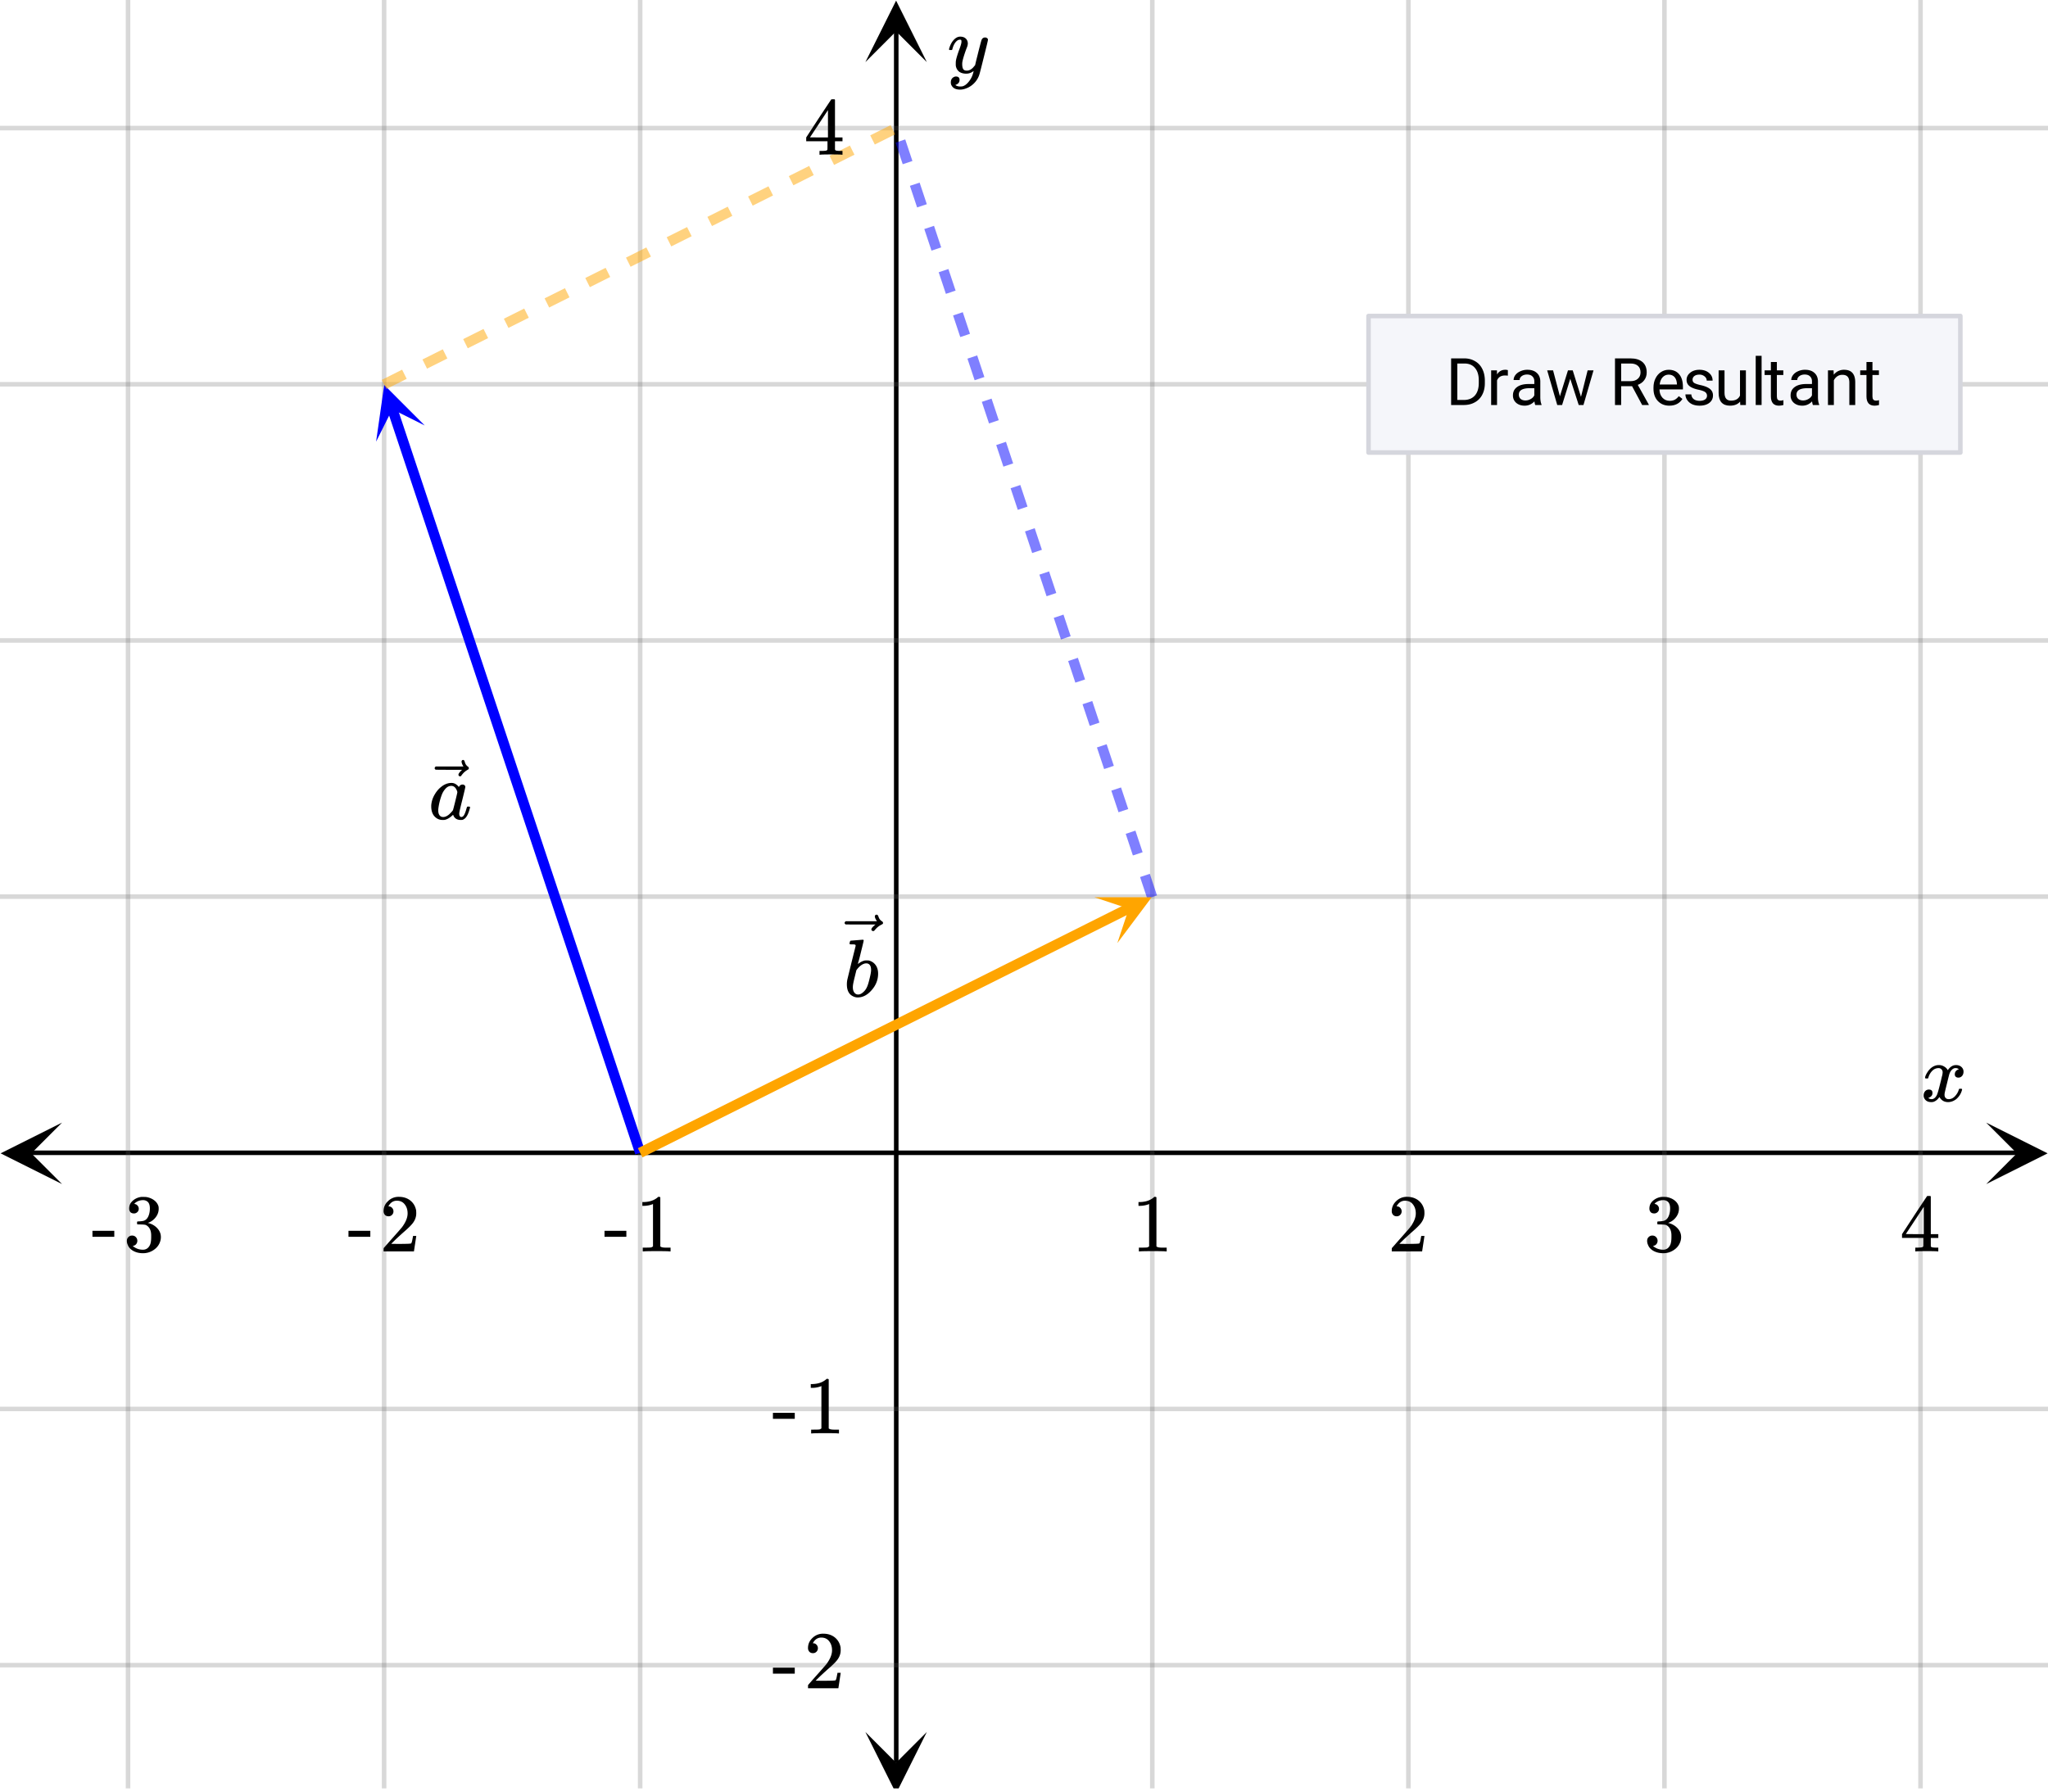 <svg xmlns="http://www.w3.org/2000/svg" xmlns:xlink="http://www.w3.org/1999/xlink" width="449.28" height="393.28" viewBox="0 0 336.96 294.96"><defs><symbol overflow="visible" id="l"><path d="M.781-3.75C.727-3.8.703-3.848.703-3.89c.031-.25.172-.563.422-.938.414-.633.941-1.004 1.578-1.11.133-.007.235-.015.297-.015.313 0 .598.086.86.25.269.156.46.355.578.594.113-.157.187-.25.218-.282.332-.375.711-.562 1.14-.562.364 0 .661.105.891.312.227.211.344.465.344.766 0 .281-.078.516-.234.703a.776.776 0 0 1-.625.281.64.64 0 0 1-.422-.14.521.521 0 0 1-.156-.39c0-.415.222-.696.672-.845a.58.58 0 0 0-.141-.093.705.705 0 0 0-.39-.094.91.91 0 0 0-.266.031c-.336.149-.586.445-.75.89-.032.075-.164.579-.39 1.516-.231.93-.356 1.45-.376 1.563a1.827 1.827 0 0 0-.047.406c0 .211.063.383.188.516.125.125.289.187.5.187.383 0 .726-.16 1.031-.484.3-.32.508-.676.625-1.063.02-.082.04-.129.063-.14.03-.02.109-.031.234-.031.164 0 .25.039.25.109 0 .012-.012.058-.031.14-.149.563-.461 1.055-.938 1.47-.43.323-.875.484-1.344.484-.625 0-1.101-.282-1.421-.844-.262.406-.594.68-1 .812-.086.02-.2.032-.344.032-.524 0-.89-.188-1.11-.563a.953.953 0 0 1-.14-.531c0-.27.078-.5.234-.688a.798.798 0 0 1 .625-.28c.395 0 .594.187.594.562 0 .336-.164.574-.484.718a.359.359 0 0 1-.063.047l-.078.031c-.012.012-.024.016-.031.016h-.032c0 .031.063.074.188.125a.817.817 0 0 0 .36.078c.32 0 .597-.203.827-.61.102-.163.282-.75.532-1.75.05-.206.109-.437.171-.687.063-.257.11-.457.141-.593.031-.133.05-.211.063-.235a2.86 2.86 0 0 0 .078-.531.678.678 0 0 0-.188-.5.613.613 0 0 0-.484-.203c-.406 0-.762.156-1.063.469a2.562 2.562 0 0 0-.609 1.078c-.012.074-.031.12-.063.14a.752.752 0 0 1-.218.016zm0 0"/></symbol><symbol overflow="visible" id="r"><path d="M6.234-5.813c.125 0 .227.04.313.11.094.062.14.152.14.266 0 .117-.226 1.058-.671 2.828C5.578-.836 5.328.133 5.266.312a3.459 3.459 0 0 1-.688 1.22 3.641 3.641 0 0 1-1.11.874c-.491.239-.945.36-1.359.36-.687 0-1.152-.22-1.39-.657-.094-.125-.14-.304-.14-.53 0-.306.085-.544.265-.72.187-.168.379-.25.578-.25.394 0 .594.188.594.563 0 .332-.157.578-.47.734a.298.298 0 0 1-.062.032.295.295 0 0 0-.078.03c-.011.009-.023.016-.031.016L1.328 2c.031.05.129.11.297.172.133.05.273.078.422.078h.11c.155 0 .273-.012.359-.031.332-.094.648-.324.953-.688A3.69 3.69 0 0 0 4.188.25c.093-.3.14-.477.14-.531 0-.008-.012-.004-.031.015a.358.358 0 0 1-.078.047c-.336.239-.703.36-1.11.36-.46 0-.84-.106-1.14-.313-.293-.219-.48-.531-.563-.937a2.932 2.932 0 0 1-.015-.407c0-.218.007-.382.03-.5.063-.394.266-1.054.61-1.984.196-.531.297-.898.297-1.11a.838.838 0 0 0-.031-.265c-.024-.05-.074-.078-.156-.078h-.063c-.21 0-.406.094-.594.281-.293.293-.511.727-.656 1.297 0 .012-.008.027-.015.047a.188.188 0 0 1-.032.047l-.015.015c-.012.012-.028.016-.047.016h-.36C.305-3.8.281-3.836.281-3.86a.97.97 0 0 1 .047-.203c.188-.625.469-1.113.844-1.468.3-.282.617-.422.953-.422.383 0 .688.105.906.312.227.2.344.485.344.86-.023.168-.04.261-.047.281 0 .055-.07.246-.203.578-.367 1-.586 1.735-.656 2.203a1.857 1.857 0 0 0-.016.297c0 .344.05.61.156.797.114.18.313.266.594.266.207 0 .406-.051.594-.157a1.84 1.84 0 0 0 .422-.328c.093-.101.21-.242.36-.422a32.833 32.833 0 0 1 .25-1.063c.093-.35.175-.687.25-1 .343-1.35.534-2.062.577-2.124a.592.592 0 0 1 .578-.36zm0 0"/></symbol><symbol overflow="visible" id="s"><path d="M6.563-2.063c.082 0 .132.008.156.016.031 0 .054.012.078.031.02.012.031.04.031.079 0 .023-.016.09-.047.203-.199.75-.445 1.273-.734 1.562a1.399 1.399 0 0 1-.422.281c-.074.02-.184.032-.328.032-.563 0-.961-.223-1.188-.672a1.252 1.252 0 0 0-.062-.156c-.012-.008-.031-.004-.063.015a.091.091 0 0 1-.046.047c-.43.406-.856.656-1.282.75a2.765 2.765 0 0 1-.344.016C1.72.14 1.228-.11.845-.61.57-1.004.438-1.504.438-2.11c0-.145.003-.243.015-.297.063-.582.25-1.133.563-1.656.312-.532.68-.958 1.109-1.282.52-.406 1.07-.61 1.656-.61.446 0 .848.227 1.203.673.145-.27.352-.407.625-.407.114 0 .211.04.297.11.094.074.14.164.14.266 0 .117-.167.84-.5 2.171-.335 1.325-.5 2.063-.5 2.22 0 .386.126.577.376.577a.527.527 0 0 0 .266-.125c.187-.176.375-.61.562-1.297.05-.175.094-.27.125-.28a.448.448 0 0 1 .14-.017zm-4.97.641c0 .324.067.586.204.781.144.2.348.297.61.297.269 0 .55-.11.843-.328.102-.07.25-.207.438-.406.187-.195.296-.332.328-.406.02-.032.144-.508.375-1.438.226-.926.343-1.426.343-1.5 0-.101-.054-.254-.156-.453-.2-.395-.48-.594-.844-.594-.355 0-.671.157-.953.469a3.19 3.19 0 0 0-.625 1.047 10.3 10.3 0 0 0-.547 2.219c0 .023-.007.07-.015.14v.172zm0 0"/></symbol><symbol overflow="visible" id="u"><path d="M1.203-9.203c.008 0 .332-.024.969-.078l.984-.078c.102 0 .156.043.156.125 0 .086-.152.726-.453 1.921-.074.313-.152.633-.234.954-.086.324-.152.562-.203.718l-.047.266c0 .023.023.008.078-.047.3-.25.645-.422 1.031-.516.102-.007.211-.015.329-.015.113 0 .226.008.343.016.469.117.836.359 1.11.734.28.375.421.851.421 1.422 0 1.011-.355 1.918-1.062 2.719C3.925-.258 3.16.14 2.328.14c-.262 0-.508-.059-.734-.172C.894-.344.547-1.004.547-2.016c0-.257.023-.52.078-.78 0-.009.223-.93.672-2.767l.687-2.75c.02-.124-.011-.203-.093-.234-.075-.031-.2-.047-.375-.047h-.157c-.187 0-.296-.008-.328-.031-.054-.05-.054-.16 0-.328.032-.125.063-.195.094-.219a.11.11 0 0 1 .078-.031zm3.328 4.828c0-.727-.277-1.094-.828-1.094-.012 0-.039.008-.078.016h-.078c-.469.105-.914.43-1.328.969a.546.546 0 0 1-.063.093l-.047.047c0 .012-.078.336-.234.969-.156.637-.242.996-.25 1.078-.063.281-.094.54-.094.766 0 .43.11.75.328.968a.73.73 0 0 0 .547.22c.29 0 .586-.145.89-.438.227-.207.411-.461.548-.766.144-.3.289-.77.437-1.406.164-.645.25-1.117.25-1.422zm0 0"/></symbol><symbol overflow="visible" id="m"><path d="M5.61 0c-.157-.031-.872-.047-2.141-.047C2.207-.047 1.5-.03 1.344 0h-.157v-.625h.344c.52 0 .86-.008 1.016-.031.07-.008.18-.067.328-.172v-6.969c-.023 0-.059.016-.11.047a4.134 4.134 0 0 1-1.39.25h-.25v-.625h.25c.758-.02 1.39-.188 1.89-.5a2.46 2.46 0 0 0 .422-.313c.008-.03.063-.046.157-.046a.36.36 0 0 1 .234.078v8.078c.133.137.43.203.89.203h.798V0zm0 0"/></symbol><symbol overflow="visible" id="n"><path d="M1.484-5.781c-.25 0-.449-.078-.593-.235a.872.872 0 0 1-.22-.609c0-.645.243-1.195.735-1.656a2.46 2.46 0 0 1 1.766-.703c.77 0 1.41.21 1.922.625.508.418.82.964.937 1.64.008.168.016.32.016.453 0 .524-.156 1.012-.469 1.47-.25.374-.758.89-1.516 1.546-.324.281-.777.695-1.359 1.234l-.781.766 1.016.016c1.414 0 2.164-.024 2.25-.079.039-.007.085-.101.14-.28.031-.095.094-.4.188-.923v-.03h.53v.03l-.374 2.47V0h-5v-.25c0-.188.008-.29.031-.313.008-.007.383-.437 1.125-1.28.977-1.095 1.61-1.813 1.89-2.157.602-.82.907-1.57.907-2.25 0-.594-.156-1.086-.469-1.484-.312-.407-.746-.61-1.297-.61-.523 0-.945.235-1.265.703-.024.032-.047.079-.078.141a.274.274 0 0 0-.047.078c0 .012.02.016.062.016a.68.68 0 0 1 .547.25.801.801 0 0 1 .219.562c0 .23-.078.422-.235.578a.76.76 0 0 1-.578.235zm0 0"/></symbol><symbol overflow="visible" id="o"><path d="M1.719-6.25c-.25 0-.446-.07-.578-.219a.863.863 0 0 1-.204-.593c0-.508.196-.938.594-1.282a2.566 2.566 0 0 1 1.407-.625h.203c.312 0 .507.008.593.016.301.043.602.137.907.281.593.305.968.727 1.125 1.266.02.093.03.218.03.375 0 .523-.167.996-.5 1.422-.323.418-.73.714-1.218.89-.055.024-.055.04 0 .047.008 0 .05.012.125.031.55.157 1.016.446 1.39.86.376.418.563.89.563 1.422 0 .367-.086.718-.25 1.062-.218.461-.574.84-1.062 1.14-.492.302-1.04.454-1.64.454-.595 0-1.122-.125-1.579-.375-.46-.25-.766-.586-.922-1.016a1.45 1.45 0 0 1-.14-.656c0-.25.082-.453.25-.61a.831.831 0 0 1 .609-.25c.25 0 .453.087.61.25.163.169.25.372.25.61 0 .21-.063.39-.188.547a.768.768 0 0 1-.469.281l-.094.031c.489.407 1.047.61 1.672.61.5 0 .875-.239 1.125-.719.156-.29.234-.742.234-1.36v-.265c0-.852-.292-1.426-.875-1.719-.124-.05-.398-.082-.812-.093l-.563-.016-.046-.031c-.024-.02-.032-.086-.032-.204 0-.113.008-.18.032-.203.03-.03.054-.046.078-.046.25 0 .508-.02.781-.063.395-.05.695-.27.906-.656.207-.395.313-.867.313-1.422 0-.582-.157-.973-.469-1.172a1.131 1.131 0 0 0-.64-.188c-.45 0-.844.122-1.188.36l-.125.094a.671.671 0 0 0-.094.109l-.047.047a.88.88 0 0 0 .094.031c.176.024.328.11.453.266.125.148.188.32.188.515a.715.715 0 0 1-.235.547.76.76 0 0 1-.562.219zm0 0"/></symbol><symbol overflow="visible" id="p"><path d="M6.234 0c-.125-.031-.71-.047-1.75-.047-1.074 0-1.671.016-1.796.047h-.126v-.625h.422c.383-.008.618-.031.704-.063a.286.286 0 0 0 .171-.14c.008-.008.016-.25.016-.719v-.672h-3.5v-.625l2.031-3.11A431.58 431.58 0 0 1 4.5-9.108c.02-.008.113-.016.281-.016h.25l.078.078v6.203h1.235v.625H5.109V-.89a.25.25 0 0 0 .079.157c.07.062.328.101.765.109h.39V0zm-2.28-2.844v-4.5L1-2.859l1.469.015zm0 0"/></symbol><symbol overflow="visible" id="q"><path d="M.14-2.406v-.985h3.594v.985zm0 0"/></symbol><symbol overflow="visible" id="w"><path d="M.89 0v-7.672h2.157c.664 0 1.254.152 1.765.453.52.293.915.711 1.188 1.25.281.543.426 1.168.438 1.875v.5c0 .719-.141 1.352-.422 1.89a2.95 2.95 0 0 1-1.204 1.25C4.301-.16 3.704-.007 3.016 0zm1.016-6.828v6H2.97c.77 0 1.375-.238 1.812-.719.438-.488.657-1.18.657-2.078v-.438c0-.875-.211-1.55-.625-2.03-.407-.489-.985-.735-1.735-.735zm0 0"/></symbol><symbol overflow="visible" id="x"><path d="M3.484-4.828a3.586 3.586 0 0 0-.468-.031c-.649 0-1.086.273-1.313.812V0H.734v-5.703h.954l.015.672c.313-.508.766-.766 1.36-.766.187 0 .328.024.421.063zm0 0"/></symbol><symbol overflow="visible" id="y"><path d="M4.25 0c-.055-.113-.102-.313-.14-.594-.45.469-.985.703-1.61.703-.563 0-1.027-.156-1.39-.468a1.567 1.567 0 0 1-.532-1.22c0-.593.223-1.05.672-1.374.445-.332 1.082-.5 1.906-.5h.938v-.453c0-.332-.106-.598-.313-.797-.199-.207-.496-.313-.89-.313-.344 0-.637.09-.875.266-.23.18-.344.39-.344.64H.688c0-.288.097-.566.296-.827.207-.27.485-.477.829-.625a2.72 2.72 0 0 1 1.14-.235c.656 0 1.164.168 1.531.5.375.324.57.774.594 1.344v2.625c0 .523.067.937.203 1.25V0zM2.64-.75c.301 0 .587-.078.86-.234.281-.157.477-.36.594-.61v-1.172h-.75c-1.2 0-1.797.352-1.797 1.047 0 .305.098.543.297.719.207.168.472.25.797.25zm0 0"/></symbol><symbol overflow="visible" id="z"><path d="M5.781-1.344l1.094-4.36h.969L6.187 0h-.78L4.015-4.313 2.672 0h-.797L.219-5.703h.969l1.125 4.266L3.64-5.704h.78zm0 0"/></symbol><symbol overflow="visible" id="B"><path d="M3.703-3.094H1.906V0H.891v-7.672h2.53c.864 0 1.524.2 1.985.594.469.398.703.969.703 1.719 0 .48-.132.898-.39 1.25-.25.355-.61.62-1.078.796l1.812 3.25V0H5.36zm-1.797-.828h1.547c.5 0 .895-.129 1.188-.39.3-.258.453-.61.453-1.047 0-.47-.14-.829-.422-1.079-.281-.257-.688-.39-1.219-.39H1.906zm0 0"/></symbol><symbol overflow="visible" id="C"><path d="M3.094.11c-.774 0-1.403-.255-1.89-.766-.481-.508-.72-1.188-.72-2.031v-.188c0-.563.11-1.063.329-1.5.218-.445.519-.797.906-1.047.383-.25.804-.375 1.265-.375.739 0 1.313.246 1.72.734.413.481.624 1.18.624 2.094v.406h-3.86c.009.555.173 1.008.485 1.36.313.344.711.516 1.203.516.344 0 .633-.067.875-.204.239-.144.446-.332.625-.562L5.25-1C4.77-.258 4.05.11 3.094.11zM2.984-5c-.398 0-.73.148-1 .438-.261.28-.421.68-.484 1.187h2.844v-.063c-.024-.5-.153-.882-.39-1.156C3.71-4.864 3.39-5 2.983-5zm0 0"/></symbol><symbol overflow="visible" id="D"><path d="M4.047-1.516a.727.727 0 0 0-.297-.609c-.2-.145-.543-.27-1.031-.375-.492-.102-.883-.227-1.172-.375-.293-.145-.512-.32-.656-.531a1.27 1.27 0 0 1-.204-.719c0-.469.196-.863.594-1.188.395-.32.899-.484 1.516-.484.644 0 1.164.168 1.562.5.407.336.61.762.61 1.281H4c0-.27-.117-.5-.344-.687A1.284 1.284 0 0 0 2.796-5c-.355 0-.632.078-.827.234a.737.737 0 0 0-.297.61.6.6 0 0 0 .281.531c.188.117.52.23 1 .344.488.105.883.234 1.188.39.3.149.523.329.671.547.145.211.22.465.22.766 0 .512-.204.922-.61 1.234-.406.305-.938.453-1.594.453-.46 0-.867-.078-1.219-.234a1.98 1.98 0 0 1-.812-.688C.597-1.101.5-1.413.5-1.75h.969c.02.324.148.586.39.781.25.188.57.281.97.281.374 0 .671-.07.89-.218a.718.718 0 0 0 .328-.61zm0 0"/></symbol><symbol overflow="visible" id="E"><path d="M4.25-.563c-.375.45-.934.672-1.672.672-.605 0-1.07-.175-1.39-.53-.313-.352-.47-.876-.47-1.563v-3.72h.97v3.688c0 .868.351 1.297 1.062 1.297.738 0 1.234-.273 1.484-.828v-4.156h.97V0H4.28zm0 0"/></symbol><symbol overflow="visible" id="F"><path d="M1.797 0H.828v-8.094h.969zm0 0"/></symbol><symbol overflow="visible" id="G"><path d="M2.063-7.078v1.375h1.062v.766H2.062v3.53c0 .231.047.403.141.516.094.118.254.172.485.172.113 0 .265-.023.453-.078V0c-.25.07-.496.11-.735.11-.437 0-.773-.13-1-.391-.218-.27-.328-.645-.328-1.125v-3.532H.047v-.765h1.031v-1.375zm0 0"/></symbol><symbol overflow="visible" id="H"><path d="M1.656-5.703l.032.719a2.093 2.093 0 0 1 1.703-.813c1.207 0 1.816.68 1.828 2.031V0H4.25v-3.766c-.012-.414-.11-.718-.297-.906-.18-.195-.465-.297-.86-.297-.312 0-.59.086-.827.25-.243.168-.43.387-.563.657V0H.734v-5.703zm0 0"/></symbol><clipPath id="a"><path d="M0 0h336.96v294.313H0zm0 0"/></clipPath><clipPath id="b"><path d="M.102 184.746H10.21v10.117H.1zm0 0"/></clipPath><clipPath id="c"><path d="M326.79 184.746h10.108v10.117H326.79zm0 0"/></clipPath><clipPath id="d"><path d="M20 0h297v294.313H20zm0 0"/></clipPath><clipPath id="e"><path d="M142.383 285.031h10.11v9.281h-10.11zm0 0"/></clipPath><clipPath id="f"><path d="M142.383.102h10.11v10.117h-10.11zm0 0"/></clipPath><clipPath id="g"><path d="M0 20h336.96v255H0zm0 0"/></clipPath><clipPath id="h"><path d="M61 63h9v10h-9zm0 0"/></clipPath><clipPath id="i"><path d="M61.879 72.68L55.89 54.684l17.984-5.996 5.988 17.996zm0 0"/></clipPath><clipPath id="j"><path d="M180 147h10v9h-10zm0 0"/></clipPath><clipPath id="k"><path d="M180.066 147.664l16.954-8.488 8.484 16.965-16.953 8.488zm0 0"/></clipPath><clipPath id="t"><path d="M71.145 125.063h5.992V128h-5.992zm0 0"/></clipPath><clipPath id="v"><path d="M138.543 150.527h6.742V154h-6.742zm0 0"/></clipPath></defs><g clip-path="url(#a)" fill="#fff"><path d="M0 0h336.96v294.96H0z"/><path d="M0 0h336.96v294.96H0z"/></g><path d="M6.75 253.288h436.5" transform="scale(.749 .749)" fill="none" stroke="#000"/><g clip-path="url(#b)"><path d="M10.21 184.746L.103 189.805l10.109 5.058-5.055-5.058zm0 0"/></g><g clip-path="url(#c)"><path d="M326.79 184.746l10.108 5.059-10.109 5.058 5.055-5.058zm0 0"/></g><g clip-path="url(#d)"><path d="M253.125 0v394m56.25-394v394m56.25-394v394m56.25-394v394M140.625 0v394M84.375 0v394M28.125 0v394" transform="scale(.749 .749)" fill="none" stroke-linecap="round" stroke-linejoin="round" stroke="#666" stroke-opacity=".251"/></g><path d="M196.875 387.25V6.75" transform="scale(.749 .749)" fill="none" stroke="#000"/><g clip-path="url(#e)"><path d="M142.383 285.031l5.054 10.117 5.055-10.117-5.054 5.059zm0 0"/></g><g clip-path="url(#f)"><path d="M142.383 10.219L147.437.102l5.055 10.117-5.054-5.059zm0 0"/></g><g clip-path="url(#g)"><path d="M0 197h450M0 140.713h450M0 84.431h450M0 28.144h450M0 309.57h450M0 365.857h450" transform="scale(.749 .749)" fill="none" stroke-linecap="round" stroke-linejoin="round" stroke="#666" stroke-opacity=".251"/></g><path d="M188.762 147.89l-1.184-3.554 1.602-.531 1.183 3.554m-3.968-6.578l-1.18-3.554 1.597-.532 1.184 3.555m-3.965-6.578l-1.183-3.555 1.597-.531 1.184 3.555m-3.965-6.578l-1.184-3.555 1.598-.531 1.184 3.554m-3.965-6.578l-1.184-3.555 1.598-.53 1.184 3.554m-3.965-6.578l-1.184-3.555 1.598-.535 1.183 3.558m-3.964-6.578l-1.184-3.554 1.598-.535 1.183 3.554m-3.965-6.574l-1.183-3.555 1.597-.535 1.184 3.555m-3.965-6.574l-1.183-3.555 1.597-.535 1.184 3.554m-3.965-6.574l-1.184-3.554 1.598-.536 1.184 3.555m-3.965-6.574l-1.184-3.555 1.602-.535 1.183 3.555m-3.968-6.575l-1.184-3.554 1.602-.535 1.183 3.554m-3.969-6.574l-1.183-3.555 1.601-.535 1.184 3.555m-3.965-6.574l-1.184-3.555 1.598-.535 1.184 3.555m-3.965-6.575l-1.184-3.554 1.598-.535 1.184 3.554m-3.965-6.578l-1.184-3.555 1.598-.53 1.183 3.554m-3.964-6.578l-1.184-3.555 1.598-.531 1.183 3.554m-3.965-6.578l-1.183-3.554 1.597-.532 1.184 3.555" fill="#00f" fill-opacity=".502"/><path d="M140.625 253.288L86.154 89.764" transform="scale(.749 .749)" fill="none" stroke-width="2.25" stroke="#00f"/><g clip-path="url(#h)"><g clip-path="url(#i)"><path d="M61.879 72.68l1.336-9.332 6.66 6.668-5.328-2.668zm0 0" fill="#00f"/></g></g><path d="M62.809 62.516l3.351-1.68.754 1.508-3.348 1.68m5.942-4.864l3.347-1.676.754 1.508-3.347 1.676m5.945-4.86l3.348-1.675.754 1.508-3.348 1.675m5.941-4.863l3.348-1.676.754 1.508-3.348 1.676m5.946-4.86l3.347-1.675.754 1.508-3.348 1.675m5.942-4.859l3.348-1.676.753 1.508-3.347 1.676m5.945-4.863l3.348-1.676.754 1.508-3.348 1.675m5.941-4.859l3.352-1.676.754 1.508-3.352 1.676m5.946-4.86l3.347-1.68.754 1.512-3.347 1.676m5.94-4.863l3.353-1.676.753 1.508-3.351 1.676m5.945-4.86l3.348-1.675.754 1.507-3.348 1.676m5.941-4.86l3.352-1.679.754 1.508-3.352 1.68m5.946-4.864l3.347-1.675.754 1.507-3.347 1.676" fill="orange" fill-opacity=".502"/><path d="M140.625 253.288l107.472-53.77" transform="scale(.749 .749)" fill="none" stroke-width="2.25" stroke="orange"/><g clip-path="url(#j)"><g clip-path="url(#k)"><path d="M180.066 147.664h9.422l-5.652 7.54 1.883-5.657zm0 0" fill="orange"/></g></g><path d="M225.133 74.508h97.36v-22.48h-97.36zm0 0" fill="#f5f6fa"/><path d="M430.628 99.428v-30M430.628 69.429H300.622M300.622 69.429v29.999M300.622 99.428h130.006" transform="scale(.749 .749)" fill="none" stroke-linecap="round" stroke="#d5d6dd"/><use xlink:href="#l" x="316.031" y="181.231"/><use xlink:href="#m" x="186.192" y="205.944"/><use xlink:href="#n" x="228.317" y="205.944"/><use xlink:href="#o" x="270.442" y="205.944"/><use xlink:href="#p" x="312.567" y="205.944"/><use xlink:href="#q" x="99.321" y="205.944"/><use xlink:href="#m" x="104.564" y="205.944"/><use xlink:href="#q" x="57.196" y="205.944"/><use xlink:href="#n" x="62.439" y="205.944"/><use xlink:href="#q" x="15.071" y="205.944"/><use xlink:href="#o" x="20.314" y="205.944"/><use xlink:href="#r" x="155.862" y="11.982"/><use xlink:href="#p" x="132.272" y="25.462"/><use xlink:href="#q" x="127.03" y="235.9"/><use xlink:href="#m" x="132.272" y="235.9"/><use xlink:href="#q" x="127.03" y="277.838"/><use xlink:href="#n" x="132.272" y="277.838"/><use xlink:href="#s" x="70.513" y="134.8"/><g clip-path="url(#t)"><path d="M75.941 125.336a.29.29 0 0 1 .07-.191.222.222 0 0 1 .184-.082.2.2 0 0 1 .153.07c.043.035.086.12.125.258.086.336.261.597.523.777.094.062.14.144.14.246 0 .082-.015.137-.038.164a1.023 1.023 0 0 1-.18.121c-.363.2-.68.489-.953.86-.016.02-.04.046-.07.09a.359.359 0 0 1-.063.074.207.207 0 0 1-.059.027.295.295 0 0 1-.09.012.242.242 0 0 1-.167-.075.247.247 0 0 1-.086-.195c0-.176.199-.441.597-.805h-2.172l-2.175-.015c-.11-.082-.168-.168-.168-.258 0-.062.058-.156.168-.273h4.566c-.203-.344-.305-.614-.305-.805zm0 0"/></g><use xlink:href="#u" x="138.79" y="164.007"/><g clip-path="url(#v)"><path d="M143.938 150.8a.26.26 0 0 1 .082-.19.27.27 0 0 1 .207-.083c.066 0 .12.024.171.067.047.039.094.125.141.261.098.336.293.594.59.774.101.066.156.148.156.246 0 .082-.015.137-.043.164-.031.027-.097.07-.199.125-.41.2-.77.484-1.074.856-.02.02-.047.05-.078.09-.036.038-.059.066-.075.074a.156.156 0 0 1-.062.027.37.37 0 0 1-.102.016.302.302 0 0 1-.191-.079.232.232 0 0 1-.094-.195c0-.172.223-.441.672-.805h-2.445l-2.45-.011c-.124-.082-.183-.168-.183-.262 0-.063.059-.152.184-.273h5.136c-.226-.344-.344-.614-.344-.801zm0 0"/></g><use xlink:href="#w" x="237.866" y="66.651"/><use xlink:href="#x" x="244.606" y="66.651"/><use xlink:href="#y" x="248.35" y="66.651"/><use xlink:href="#z" x="254.341" y="66.651"/><use xlink:href="#A" x="262.579" y="66.651"/><use xlink:href="#B" x="264.826" y="66.651"/><use xlink:href="#C" x="271.566" y="66.651"/><use xlink:href="#D" x="276.808" y="66.651"/><use xlink:href="#E" x="282.05" y="66.651"/><use xlink:href="#F" x="288.041" y="66.651"/><use xlink:href="#G" x="290.288" y="66.651"/><use xlink:href="#y" x="294.032" y="66.651"/><use xlink:href="#H" x="300.024" y="66.651"/><use xlink:href="#G" x="306.015" y="66.651"/></svg>